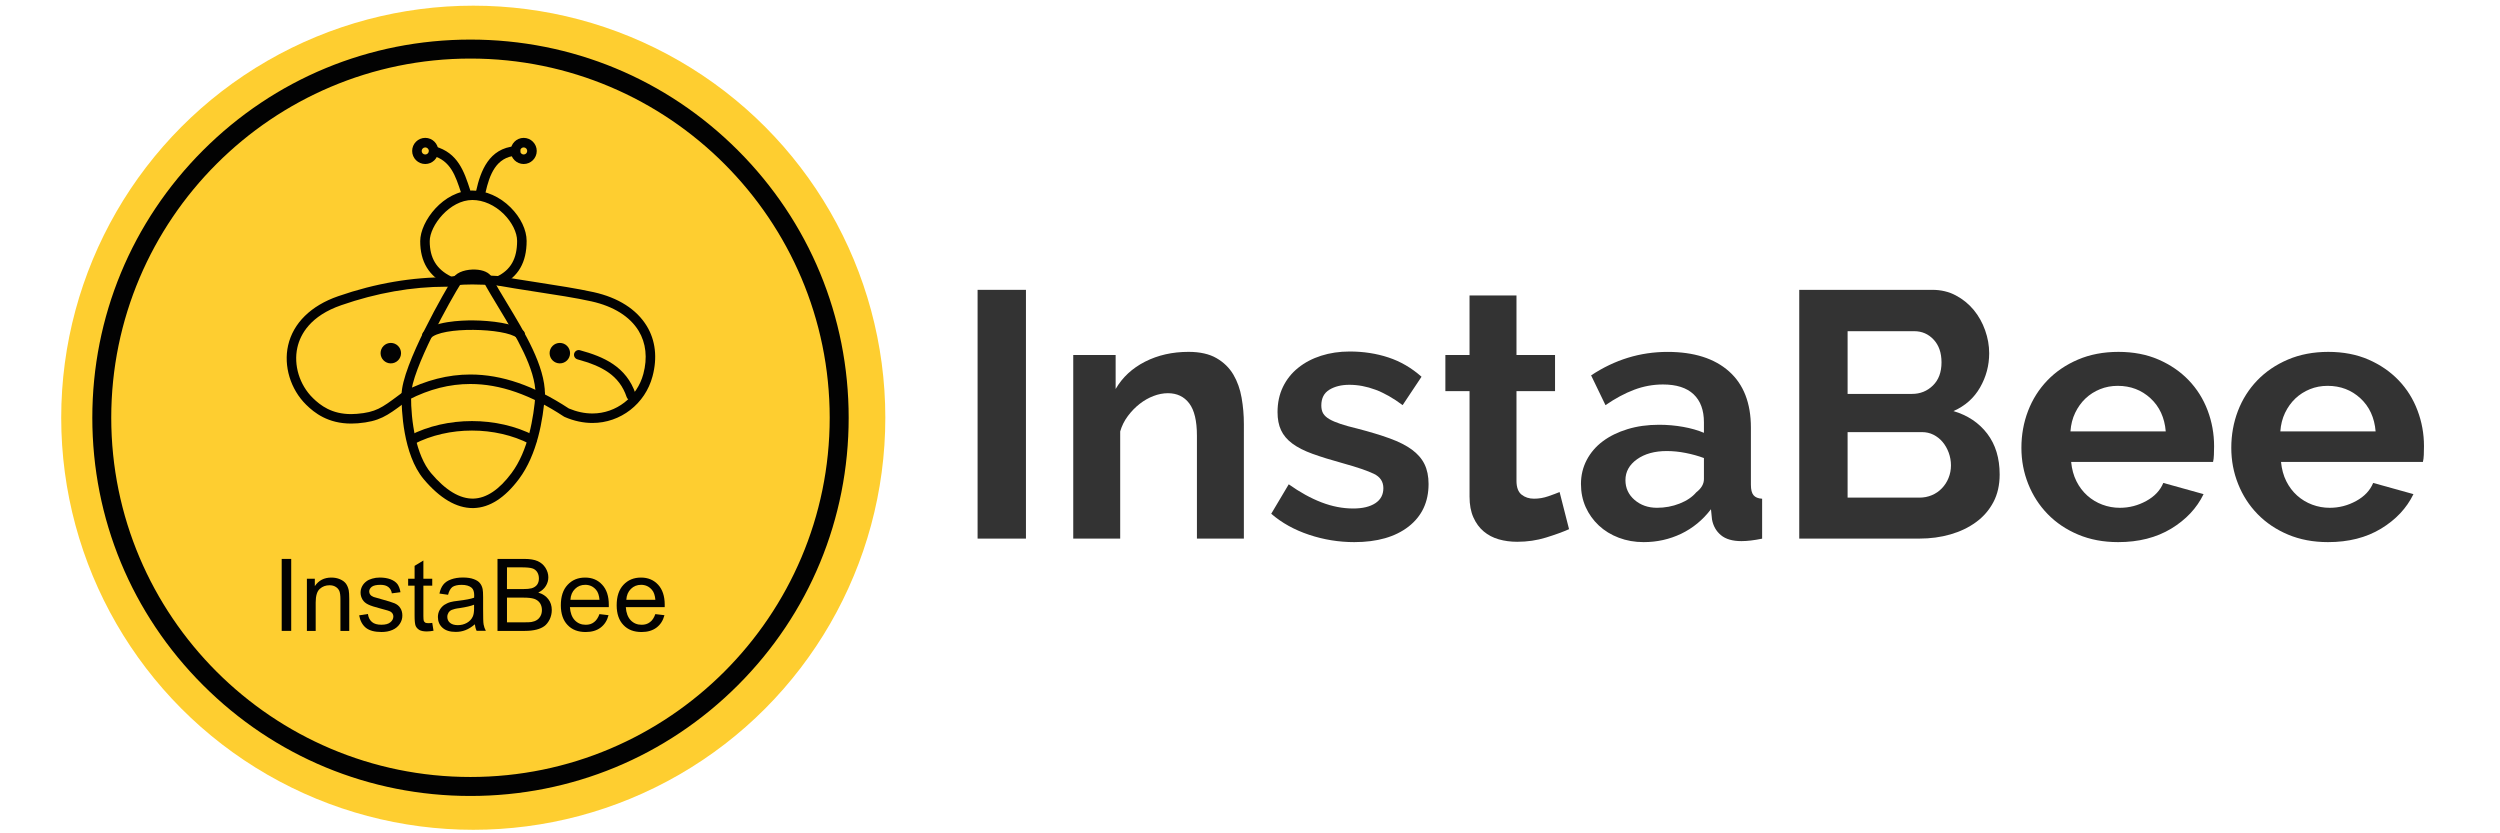 <?xml version="1.0" encoding="utf-8"?>
<!-- Generator: Adobe Illustrator 16.0.0, SVG Export Plug-In . SVG Version: 6.00 Build 0)  -->
<!DOCTYPE svg PUBLIC "-//W3C//DTD SVG 1.1//EN" "http://www.w3.org/Graphics/SVG/1.1/DTD/svg11.dtd">
<svg version="1.1" id="Layer_1" xmlns="http://www.w3.org/2000/svg" xmlns:xlink="http://www.w3.org/1999/xlink" x="0px" y="0px"
	 width="192px" height="64px" viewBox="0 0 192 64" enable-background="new 0 0 192 64" xml:space="preserve">
<g>
	<g>
		<path display="none" fill="#FECE30" stroke="#020202" stroke-width="16" stroke-miterlimit="10" d="M23.46,5.494
			c-4.474,0.632-8.803,1.592-12.766,3.995C2.631,14.377-2.118,21.383-3.135,30.763C-4.328,41.821-0.173,50.717,8.741,57.091
			c10.458,7.478,24.419,6.718,34.186-1.492c7.194-6.049,10.505-13.777,10.237-23.049c-0.16-5.766-2.114-11.062-5.597-15.621
			C43.18,11.169,37.398,7.437,30.168,6.161c-2.146-0.38-4.293-0.751-6.485-0.667"/>
		<g>
			<circle fill="#FECE30" cx="36.347" cy="32.082" r="31.646"/>
			<circle fill="#FECE30" cx="36.132" cy="32.085" r="28.316"/>
			<path fill="#020202" d="M36.132,61.13c-7.757,0-15.053-3.023-20.538-8.51C10.107,47.138,7.09,39.841,7.09,32.082
				c0-7.754,3.02-15.05,8.505-20.538C21.079,6.062,28.374,3.04,36.132,3.04c7.758,0,15.054,3.022,20.538,8.506
				c5.485,5.486,8.508,12.782,8.508,20.538c0,7.76-3.023,15.059-8.508,20.54C51.186,58.106,43.888,61.13,36.132,61.13z
				 M36.132,4.498c-15.209,0-27.588,12.375-27.588,27.584c0,15.217,12.379,27.59,27.588,27.59c15.211,0,27.589-12.373,27.589-27.59
				C63.72,16.872,51.342,4.498,36.132,4.498z"/>
		</g>
	</g>
	<g>
		<path fill="#020202" d="M26.97,32.53c-1.786,0-2.826-0.825-3.456-1.445c-1.204-1.186-1.746-2.974-1.387-4.559
			c0.391-1.712,1.754-3.056,3.847-3.778c2.859-0.993,5.723-1.479,8.512-1.453c0.221-0.084,0.714-0.174,1.787-0.174
			c0.566,0,1.236,0.027,1.996,0.079c0.018,0.001,0.03,0.001,0.042,0.005c0.804,0.146,1.796,0.301,2.853,0.464
			c1.579,0.245,3.218,0.5,4.426,0.768c1.894,0.42,3.303,1.322,4.08,2.598c0.674,1.105,0.826,2.443,0.442,3.874
			c-0.56,2.106-2.454,3.575-4.609,3.575c-0.704,0-1.422-0.152-2.124-0.456c-0.023-0.003-0.042-0.02-0.061-0.03
			c-2.563-1.688-4.915-2.507-7.19-2.507c-1.598,0-3.146,0.393-4.733,1.202c-0.134,0.098-0.261,0.193-0.38,0.282
			c-1.291,0.961-1.883,1.397-3.542,1.535C27.299,32.52,27.131,32.53,26.97,32.53z M34.267,22.019c-2.631,0-5.345,0.477-8.055,1.419
			c-2.363,0.816-3.139,2.217-3.373,3.249c-0.304,1.347,0.16,2.867,1.186,3.879c0.585,0.571,1.445,1.237,2.945,1.237
			c0.143,0,0.293-0.006,0.443-0.02c1.451-0.12,1.92-0.47,3.162-1.394c0.131-0.092,0.267-0.195,0.408-0.304
			c0.02-0.01,0.035-0.021,0.051-0.027c1.675-0.861,3.389-1.296,5.09-1.296c2.414,0,4.885,0.852,7.564,2.61
			c0.606,0.254,1.215,0.383,1.812,0.383c1.826,0,3.433-1.249,3.909-3.035c0.329-1.232,0.204-2.374-0.36-3.307
			c-0.671-1.102-1.921-1.886-3.621-2.267c-1.18-0.266-2.808-0.515-4.381-0.756c-1.049-0.164-2.042-0.315-2.845-0.465
			c-0.736-0.05-1.388-0.079-1.928-0.079c-1.074,0-1.439,0.096-1.524,0.126c-0.063,0.059-0.1,0.053-0.197,0.053
			C34.458,22.019,34.364,22.019,34.267,22.019z"/>
		<path fill="#020202" d="M31.633,34.136c-0.133,0-0.263-0.071-0.324-0.197c-0.095-0.176-0.024-0.397,0.152-0.492
			c2.865-1.478,6.708-1.478,9.573,0c0.173,0.095,0.245,0.313,0.152,0.492c-0.09,0.177-0.308,0.251-0.49,0.161
			c-2.662-1.378-6.236-1.378-8.898,0C31.745,34.124,31.687,34.136,31.633,34.136z"/>
		<path fill="#020202" d="M38.335,21.923c-0.134,0-0.263-0.076-0.325-0.205c-0.089-0.181-0.017-0.401,0.17-0.488
			c1.044-0.504,1.534-1.37,1.534-2.728c0-0.644-0.391-1.432-1.018-2.059c-0.693-0.688-1.573-1.084-2.417-1.084
			c-1.745,0-3.276,1.973-3.276,3.165c0,1.293,0.519,2.153,1.633,2.706c0.178,0.092,0.257,0.308,0.164,0.492
			c-0.089,0.177-0.309,0.254-0.493,0.162c-1.37-0.681-2.035-1.781-2.035-3.359c0-1.537,1.793-3.893,4.009-3.893
			c1.034,0,2.104,0.472,2.932,1.298c0.773,0.768,1.232,1.731,1.232,2.573c0,1.645-0.636,2.754-1.947,3.382
			C38.447,21.915,38.391,21.923,38.335,21.923z"/>
		<path fill="#020202" d="M36.301,39.02c-1.254,0-2.517-0.749-3.755-2.213c-1.607-1.914-1.714-5.404-1.706-6.43
			c0.003-0.203,0.166-0.358,0.361-0.358h0.005c0.201,0,0.362,0.161,0.362,0.362c-0.012,1.981,0.386,4.586,1.533,5.95
			c1.125,1.332,2.22,1.989,3.268,1.961c0.991-0.032,1.97-0.687,2.909-1.947c1.287-1.721,1.712-4.262,1.85-6.086
			c0.013-0.2,0.187-0.351,0.386-0.339c0.202,0.018,0.353,0.192,0.336,0.39c-0.137,1.925-0.597,4.608-1.991,6.473
			c-1.081,1.446-2.246,2.199-3.472,2.236C36.359,39.02,36.328,39.02,36.301,39.02z"/>
		<path fill="#020202" d="M32.783,26.118c-0.087,0-0.17-0.031-0.238-0.09c-0.15-0.133-0.167-0.361-0.035-0.516
			c0.734-0.837,2.932-0.912,3.843-0.905c1.354,0.014,3.168,0.226,3.832,0.789c0.156,0.133,0.175,0.36,0.045,0.513
			c-0.134,0.151-0.362,0.173-0.515,0.044c-0.9-0.764-5.842-0.895-6.654,0.037C32.983,26.075,32.884,26.118,32.783,26.118z"/>
		<path fill="#020202" d="M48.473,30.745c-0.155,0-0.296-0.1-0.346-0.25c-0.57-1.698-1.92-2.387-3.773-2.895
			c-0.197-0.056-0.31-0.251-0.259-0.448c0.058-0.194,0.257-0.311,0.447-0.254c1.804,0.492,3.563,1.244,4.277,3.364
			c0.065,0.191-0.042,0.401-0.229,0.461C48.552,30.736,48.513,30.745,48.473,30.745z"/>
		<path fill="#020202" d="M31.201,30.701c-0.199,0-0.361-0.162-0.361-0.366c0-2.262,3.446-8.185,3.966-9
			c0.32-0.5,1.103-0.654,1.683-0.634c0.622,0.022,1.088,0.234,1.274,0.575c0.342,0.626,0.742,1.296,1.169,2
			c1.371,2.266,2.921,4.835,2.921,7.011c0,0.2-0.163,0.362-0.362,0.362c-0.2,0-0.362-0.166-0.362-0.362
			c0-1.968-1.497-4.448-2.817-6.632c-0.431-0.714-0.841-1.389-1.187-2.028c-0.03-0.057-0.238-0.183-0.658-0.199
			c-0.519-0.017-0.941,0.142-1.042,0.3c-0.785,1.23-3.855,6.713-3.855,8.608C31.568,30.539,31.403,30.701,31.201,30.701z"/>
		<path fill="#020202" d="M36.928,15.089c-0.029,0-0.053-0.003-0.081-0.009c-0.192-0.045-0.319-0.239-0.276-0.435
			c0.336-1.505,0.983-3.257,2.996-3.417c0.203-0.014,0.377,0.131,0.392,0.333c0.017,0.2-0.133,0.375-0.332,0.392
			c-1.527,0.123-2.029,1.445-2.344,2.85C37.245,14.974,37.096,15.089,36.928,15.089z"/>
		<path fill="#020202" d="M35.767,15.089c-0.154,0-0.295-0.097-0.347-0.252l-0.004-0.019c-0.438-1.337-0.812-2.488-2.205-2.872
			c-0.196-0.053-0.307-0.255-0.254-0.447c0.053-0.195,0.251-0.308,0.444-0.256c1.772,0.485,2.249,1.944,2.708,3.35l0.004,0.019
			c0.061,0.192-0.044,0.399-0.235,0.459C35.842,15.084,35.802,15.089,35.767,15.089z"/>
		<circle fill="#020202" cx="42.995" cy="27.122" r="0.786"/>
		<circle fill="#020202" cx="30.014" cy="27.122" r="0.786"/>
		<path fill="#020202" d="M40.219,12.596c0.553,0,1.003-0.45,1.003-1.003c0-0.552-0.45-1.004-1.003-1.004s-1,0.453-1,1.004
			C39.218,12.146,39.669,12.596,40.219,12.596z M40.219,11.32c0.151,0,0.271,0.124,0.271,0.272c0,0.15-0.122,0.273-0.271,0.273
			c-0.148,0-0.27-0.123-0.27-0.273S40.07,11.32,40.219,11.32z"/>
		<path fill="#020202" d="M32.659,10.588c-0.553,0-1.005,0.453-1.005,1.005c0,0.554,0.452,1.003,1.005,1.003
			c0.552,0,1.002-0.45,1.002-1.003C33.661,11.041,33.212,10.588,32.659,10.588z M32.659,11.866c-0.152,0-0.274-0.123-0.274-0.273
			c0-0.148,0.125-0.272,0.274-0.272c0.148,0,0.275,0.124,0.275,0.272C32.934,11.743,32.81,11.866,32.659,11.866z"/>
	</g>
	<g>
		<rect x="21.634" y="42.925" fill="#020202" width="0.731" height="5.527"/>
		<path fill="#020202" d="M26.57,44.825c-0.101-0.135-0.251-0.248-0.452-0.337c-0.203-0.088-0.425-0.131-0.668-0.131
			c-0.551,0-0.978,0.217-1.271,0.658v-0.566h-0.609v4.005h0.675v-2.189c0-0.514,0.11-0.863,0.319-1.042
			c0.208-0.189,0.458-0.275,0.746-0.275c0.178,0,0.339,0.037,0.473,0.124c0.132,0.078,0.227,0.193,0.282,0.324
			c0.054,0.142,0.08,0.345,0.08,0.621v2.439h0.677v-2.465c0-0.316-0.016-0.533-0.04-0.662C26.74,45.135,26.671,44.971,26.57,44.825z
			"/>
		<path fill="#020202" d="M30.3,46.333c-0.19-0.079-0.523-0.181-1.003-0.313c-0.333-0.09-0.532-0.146-0.6-0.172
			c-0.122-0.047-0.207-0.107-0.262-0.181c-0.053-0.068-0.08-0.148-0.08-0.24c0-0.139,0.065-0.255,0.194-0.36
			c0.133-0.102,0.358-0.153,0.67-0.153c0.264,0,0.468,0.057,0.613,0.175c0.143,0.115,0.231,0.276,0.262,0.479l0.663-0.086
			c-0.044-0.263-0.124-0.467-0.233-0.623c-0.116-0.152-0.291-0.276-0.526-0.368c-0.24-0.09-0.516-0.135-0.83-0.135
			c-0.208,0-0.401,0.027-0.583,0.082c-0.184,0.053-0.328,0.119-0.434,0.202c-0.142,0.103-0.252,0.226-0.334,0.376
			c-0.081,0.152-0.125,0.314-0.125,0.497c0,0.196,0.052,0.369,0.15,0.537c0.1,0.16,0.242,0.286,0.439,0.377
			c0.191,0.1,0.538,0.202,1.032,0.333c0.371,0.09,0.6,0.165,0.694,0.222c0.131,0.087,0.203,0.209,0.203,0.365
			c0,0.173-0.079,0.321-0.227,0.443c-0.152,0.13-0.383,0.19-0.691,0.19c-0.31,0-0.553-0.065-0.724-0.209
			c-0.173-0.149-0.275-0.349-0.313-0.617l-0.672,0.104c0.077,0.419,0.247,0.738,0.521,0.961c0.272,0.213,0.667,0.319,1.188,0.319
			c0.314,0,0.591-0.048,0.844-0.158c0.248-0.106,0.439-0.269,0.569-0.467c0.133-0.201,0.196-0.408,0.196-0.637
			c0-0.231-0.055-0.426-0.16-0.582C30.639,46.53,30.489,46.415,30.3,46.333z"/>
		<path fill="#020202" d="M32.899,47.86c-0.102,0-0.176-0.014-0.23-0.035c-0.055-0.039-0.095-0.083-0.12-0.133
			c-0.02-0.063-0.033-0.185-0.033-0.383v-2.332h0.68v-0.53h-0.68v-1.399l-0.675,0.41v0.989h-0.496v0.53h0.496v2.294
			c0,0.407,0.028,0.679,0.084,0.804c0.057,0.124,0.149,0.223,0.286,0.309c0.137,0.074,0.329,0.111,0.572,0.111
			c0.151,0,0.323-0.021,0.511-0.053l-0.096-0.604C33.072,47.856,32.974,47.86,32.899,47.86z"/>
		<path fill="#020202" d="M37.103,46.771v-0.904c0-0.305-0.013-0.508-0.037-0.627c-0.04-0.185-0.108-0.337-0.21-0.456
			c-0.1-0.129-0.258-0.227-0.471-0.306c-0.214-0.082-0.492-0.125-0.834-0.125s-0.648,0.049-0.906,0.144
			c-0.263,0.095-0.462,0.226-0.6,0.403c-0.14,0.177-0.236,0.402-0.297,0.685l0.663,0.094c0.071-0.283,0.186-0.481,0.334-0.598
			c0.154-0.104,0.391-0.164,0.708-0.164c0.341,0,0.6,0.076,0.771,0.225c0.13,0.113,0.195,0.308,0.195,0.586
			c0,0.021-0.004,0.087-0.008,0.176c-0.256,0.096-0.662,0.167-1.207,0.235c-0.27,0.031-0.473,0.062-0.601,0.1
			c-0.181,0.048-0.345,0.13-0.489,0.221c-0.144,0.103-0.261,0.234-0.349,0.391c-0.093,0.164-0.134,0.345-0.134,0.539
			c0,0.332,0.117,0.613,0.354,0.822c0.234,0.213,0.572,0.319,1.012,0.319c0.267,0,0.517-0.044,0.748-0.135
			c0.231-0.088,0.475-0.236,0.724-0.45c0.022,0.188,0.063,0.349,0.135,0.5h0.708c-0.084-0.154-0.141-0.316-0.171-0.489
			C37.111,47.801,37.103,47.4,37.103,46.771z M36.411,46.688c0,0.299-0.033,0.524-0.108,0.678c-0.092,0.196-0.245,0.356-0.446,0.469
			c-0.204,0.117-0.437,0.176-0.697,0.176c-0.266,0-0.462-0.063-0.604-0.181c-0.137-0.12-0.203-0.272-0.203-0.456
			c0-0.119,0.031-0.221,0.09-0.321c0.065-0.098,0.154-0.177,0.266-0.219c0.118-0.047,0.31-0.101,0.593-0.133
			c0.493-0.075,0.863-0.16,1.106-0.26v0.247H36.411L36.411,46.688z"/>
		<path fill="#020202" d="M41.338,45.512c0.257-0.13,0.451-0.294,0.581-0.508c0.13-0.209,0.193-0.428,0.193-0.671
			c0-0.25-0.076-0.492-0.219-0.725c-0.146-0.23-0.346-0.399-0.598-0.514c-0.254-0.112-0.593-0.169-1.014-0.169h-2.073v5.528h2.105
			c0.351,0,0.648-0.038,0.891-0.099c0.241-0.062,0.443-0.151,0.604-0.271c0.164-0.119,0.296-0.296,0.407-0.513
			c0.106-0.225,0.162-0.463,0.162-0.722c0-0.32-0.089-0.605-0.269-0.834C41.929,45.776,41.67,45.604,41.338,45.512z M38.937,43.572
			h1.104c0.396,0,0.681,0.027,0.841,0.079c0.162,0.05,0.289,0.151,0.377,0.291c0.088,0.137,0.129,0.305,0.129,0.484
			c0,0.19-0.045,0.35-0.14,0.481c-0.096,0.128-0.237,0.218-0.42,0.274c-0.141,0.037-0.373,0.062-0.697,0.062h-1.197L38.937,43.572
			L38.937,43.572z M41.511,47.31c-0.075,0.137-0.167,0.238-0.28,0.307c-0.111,0.076-0.252,0.121-0.418,0.153
			c-0.1,0.016-0.262,0.024-0.5,0.024h-1.377v-1.896h1.277c0.352,0,0.621,0.031,0.807,0.09c0.186,0.063,0.334,0.168,0.443,0.321
			c0.102,0.155,0.156,0.331,0.156,0.538C41.62,47.023,41.583,47.183,41.511,47.31z"/>
		<path fill="#020202" d="M44.937,44.357c-0.55,0-0.999,0.186-1.343,0.557c-0.35,0.37-0.522,0.892-0.522,1.574
			c0,0.643,0.175,1.155,0.514,1.508c0.342,0.367,0.806,0.543,1.392,0.543c0.464,0,0.847-0.112,1.144-0.335
			c0.3-0.227,0.503-0.537,0.614-0.957l-0.698-0.084c-0.103,0.288-0.245,0.494-0.418,0.62c-0.174,0.139-0.388,0.199-0.639,0.199
			c-0.334,0-0.613-0.115-0.836-0.346c-0.223-0.237-0.347-0.573-0.375-1.01h2.986c0.001-0.082,0.001-0.142,0.001-0.18
			c0-0.658-0.167-1.171-0.505-1.536C45.91,44.538,45.476,44.357,44.937,44.357z M43.808,46.062c0.021-0.349,0.14-0.625,0.354-0.834
			c0.209-0.209,0.474-0.314,0.784-0.314c0.343,0,0.625,0.135,0.839,0.393c0.139,0.163,0.227,0.416,0.257,0.756H43.808L43.808,46.062
			z"/>
		<path fill="#020202" d="M51.05,46.44c0-0.657-0.172-1.172-0.509-1.537c-0.34-0.365-0.776-0.546-1.311-0.546
			c-0.554,0-1.001,0.186-1.348,0.557c-0.347,0.37-0.522,0.892-0.522,1.574c0,0.643,0.175,1.155,0.515,1.508
			c0.342,0.367,0.809,0.543,1.396,0.543c0.459,0,0.843-0.112,1.143-0.335c0.302-0.227,0.505-0.537,0.616-0.957l-0.7-0.084
			c-0.102,0.288-0.24,0.494-0.416,0.62c-0.178,0.139-0.389,0.199-0.637,0.199c-0.337,0-0.617-0.115-0.839-0.346
			c-0.221-0.237-0.35-0.573-0.375-1.01h2.985C51.05,46.539,51.05,46.478,51.05,46.44z M48.101,46.062
			c0.022-0.349,0.139-0.625,0.353-0.834c0.21-0.209,0.473-0.314,0.784-0.314c0.341,0,0.623,0.135,0.836,0.393
			c0.143,0.163,0.228,0.416,0.259,0.756H48.101L48.101,46.062z"/>
	</g>
</g>
<g>
	<path fill="#333333" d="M75.079,41.365V22.26h3.714v19.105H75.079L75.079,41.365z"/>
	<path fill="#333333" d="M95.53,41.365h-3.606v-7.911c0-1.13-0.197-1.955-0.591-2.476c-0.395-0.521-0.942-0.78-1.641-0.78
		c-0.359,0-0.727,0.072-1.104,0.215c-0.377,0.144-0.731,0.346-1.063,0.606c-0.333,0.26-0.633,0.569-0.902,0.928
		c-0.27,0.359-0.467,0.754-0.592,1.185v8.233h-3.606v-14.1h3.256v2.61c0.521-0.897,1.275-1.597,2.261-2.099
		c0.987-0.502,2.099-0.753,3.338-0.753c0.877,0,1.595,0.162,2.15,0.484c0.557,0.323,0.987,0.745,1.293,1.265
		c0.306,0.521,0.517,1.113,0.632,1.776c0.117,0.664,0.174,1.337,0.174,2.018V41.365z"/>
	<path fill="#333333" d="M104.007,41.635c-1.185,0-2.341-0.188-3.472-0.565c-1.129-0.376-2.098-0.915-2.905-1.613l1.345-2.262
		c0.862,0.611,1.698,1.073,2.517,1.387c0.817,0.314,1.627,0.471,2.436,0.471c0.716,0,1.281-0.135,1.694-0.404
		c0.412-0.268,0.62-0.654,0.62-1.157c0-0.502-0.243-0.868-0.728-1.102s-1.273-0.504-2.367-0.808
		c-0.917-0.251-1.696-0.494-2.342-0.727c-0.646-0.233-1.165-0.499-1.561-0.795c-0.395-0.295-0.681-0.636-0.86-1.022
		c-0.181-0.386-0.269-0.848-0.269-1.386c0-0.717,0.138-1.363,0.416-1.938c0.279-0.574,0.667-1.063,1.17-1.466
		c0.502-0.404,1.09-0.713,1.763-0.928c0.674-0.216,1.404-0.324,2.193-0.324c1.057,0,2.05,0.153,2.975,0.458
		c0.925,0.305,1.771,0.798,2.541,1.48l-1.451,2.18c-0.718-0.538-1.415-0.933-2.087-1.184c-0.672-0.251-1.342-0.377-2.005-0.377
		c-0.61,0-1.121,0.126-1.533,0.377c-0.413,0.251-0.62,0.655-0.62,1.211c0,0.251,0.049,0.457,0.148,0.62
		c0.099,0.161,0.256,0.304,0.472,0.43c0.215,0.126,0.498,0.247,0.848,0.364c0.349,0.118,0.783,0.238,1.306,0.363
		c0.968,0.252,1.797,0.503,2.488,0.754c0.69,0.252,1.257,0.538,1.696,0.86c0.438,0.324,0.762,0.696,0.968,1.118
		c0.205,0.421,0.311,0.927,0.311,1.52c0,1.383-0.513,2.472-1.534,3.27C107.156,41.235,105.765,41.635,104.007,41.635z"/>
	<path fill="#333333" d="M120.503,40.64c-0.483,0.216-1.076,0.43-1.777,0.646c-0.697,0.216-1.434,0.323-2.205,0.323
		c-0.503,0-0.974-0.063-1.414-0.188c-0.439-0.126-0.826-0.327-1.156-0.605c-0.332-0.278-0.597-0.637-0.793-1.076
		c-0.199-0.44-0.298-0.973-0.298-1.601v-8.101h-1.856v-2.772h1.856V22.69h3.606v4.575h2.961v2.772h-2.961v6.889
		c0,0.502,0.131,0.857,0.391,1.063c0.261,0.207,0.579,0.311,0.954,0.311c0.379,0,0.744-0.063,1.104-0.189
		c0.359-0.125,0.647-0.232,0.862-0.322L120.503,40.64z"/>
	<path fill="#333333" d="M126.234,41.635c-0.684,0-1.318-0.112-1.911-0.337c-0.592-0.224-1.103-0.537-1.533-0.94
		c-0.431-0.404-0.768-0.876-1.01-1.413c-0.241-0.539-0.362-1.131-0.362-1.776c0-0.663,0.147-1.278,0.443-1.844
		c0.297-0.564,0.709-1.044,1.238-1.438s1.161-0.704,1.897-0.929c0.734-0.224,1.542-0.336,2.421-0.336
		c0.628,0,1.243,0.054,1.844,0.161s1.134,0.259,1.601,0.458v-0.808c0-0.932-0.264-1.65-0.793-2.152
		c-0.53-0.502-1.315-0.754-2.355-0.754c-0.754,0-1.488,0.135-2.206,0.404c-0.717,0.27-1.453,0.664-2.207,1.184l-1.104-2.287
		c1.813-1.202,3.768-1.803,5.867-1.803c2.027,0,3.601,0.499,4.723,1.494c1.12,0.995,1.682,2.434,1.682,4.319v4.387
		c0,0.376,0.066,0.646,0.203,0.807c0.133,0.162,0.354,0.251,0.659,0.27v3.066c-0.612,0.126-1.141,0.189-1.589,0.189
		c-0.682,0-1.207-0.152-1.574-0.457c-0.367-0.306-0.596-0.71-0.687-1.212l-0.079-0.78c-0.629,0.825-1.393,1.453-2.288,1.884
		C128.217,41.42,127.257,41.635,126.234,41.635z M127.257,38.998c0.608,0,1.189-0.107,1.736-0.323
		c0.546-0.215,0.972-0.502,1.277-0.861c0.395-0.305,0.592-0.646,0.592-1.021v-1.615c-0.431-0.161-0.897-0.291-1.398-0.39
		c-0.503-0.1-0.987-0.148-1.454-0.148c-0.932,0-1.695,0.211-2.288,0.632c-0.591,0.422-0.888,0.955-0.888,1.602
		c0,0.609,0.233,1.116,0.701,1.52C126.002,38.796,126.575,38.998,127.257,38.998z"/>
	<path fill="#333333" d="M153.574,36.442c0,0.806-0.161,1.516-0.483,2.125c-0.323,0.61-0.767,1.122-1.333,1.534
		c-0.565,0.413-1.22,0.727-1.964,0.941c-0.746,0.216-1.539,0.322-2.382,0.322h-9.23V22.26h10.227c0.662,0,1.265,0.144,1.803,0.431
		c0.538,0.287,0.995,0.659,1.373,1.117c0.376,0.458,0.668,0.978,0.873,1.561c0.207,0.583,0.311,1.171,0.311,1.762
		c0,0.934-0.232,1.808-0.699,2.624c-0.468,0.817-1.148,1.422-2.046,1.816c1.094,0.323,1.96,0.902,2.596,1.735
		C153.256,34.141,153.574,35.186,153.574,36.442z M141.896,25.436v4.816h4.95c0.628,0,1.162-0.215,1.603-0.646
		c0.44-0.43,0.659-1.023,0.659-1.776c0-0.735-0.202-1.318-0.606-1.749c-0.402-0.431-0.901-0.646-1.491-0.646H141.896L141.896,25.436
		z M149.834,35.742c0-0.341-0.059-0.668-0.175-0.982c-0.116-0.313-0.273-0.587-0.471-0.821c-0.197-0.232-0.431-0.416-0.7-0.552
		c-0.269-0.135-0.563-0.201-0.889-0.201h-5.704v5.032h5.517c0.342,0,0.658-0.063,0.955-0.188c0.298-0.126,0.552-0.301,0.766-0.525
		c0.218-0.224,0.389-0.487,0.513-0.793C149.771,36.406,149.834,36.082,149.834,35.742z"/>
	<path fill="#333333" d="M162.671,41.635c-1.132,0-2.153-0.193-3.068-0.578c-0.916-0.386-1.696-0.91-2.341-1.575
		c-0.646-0.663-1.143-1.435-1.494-2.313c-0.35-0.879-0.524-1.803-0.524-2.771c0-1.005,0.171-1.951,0.511-2.839
		c0.342-0.889,0.835-1.669,1.48-2.341s1.432-1.207,2.355-1.602c0.922-0.394,1.959-0.592,3.107-0.592s2.175,0.198,3.08,0.592
		c0.907,0.395,1.679,0.924,2.315,1.588s1.121,1.436,1.453,2.315c0.332,0.878,0.497,1.794,0.497,2.745
		c0,0.233-0.004,0.457-0.014,0.672c-0.008,0.215-0.03,0.396-0.065,0.539h-10.899c0.055,0.556,0.188,1.049,0.404,1.479
		c0.214,0.431,0.493,0.798,0.833,1.104c0.342,0.305,0.727,0.538,1.158,0.699c0.431,0.161,0.878,0.242,1.345,0.242
		c0.719,0,1.395-0.175,2.032-0.525c0.635-0.349,1.072-0.812,1.306-1.386l3.093,0.861c-0.52,1.076-1.349,1.961-2.487,2.651
		C165.606,41.29,164.248,41.635,162.671,41.635z M166.33,33.132c-0.089-1.059-0.48-1.906-1.171-2.543
		c-0.691-0.637-1.53-0.956-2.516-0.956c-0.483,0-0.937,0.085-1.358,0.256c-0.424,0.171-0.795,0.408-1.118,0.713
		c-0.323,0.306-0.586,0.673-0.794,1.104c-0.206,0.43-0.326,0.906-0.362,1.426H166.33L166.33,33.132z"/>
	<path fill="#333333" d="M178.788,41.635c-1.129,0-2.151-0.193-3.066-0.578c-0.915-0.386-1.695-0.91-2.341-1.575
		c-0.646-0.663-1.144-1.435-1.493-2.313c-0.352-0.879-0.525-1.803-0.525-2.771c0-1.005,0.171-1.951,0.51-2.839
		c0.342-0.889,0.835-1.669,1.48-2.341c0.646-0.672,1.432-1.207,2.356-1.602c0.924-0.394,1.958-0.592,3.106-0.592
		s2.176,0.198,3.083,0.592c0.905,0.395,1.675,0.924,2.313,1.588c0.636,0.664,1.122,1.436,1.452,2.315
		c0.334,0.878,0.499,1.794,0.499,2.745c0,0.233-0.006,0.457-0.014,0.672c-0.01,0.215-0.031,0.396-0.068,0.539h-10.898
		c0.056,0.556,0.188,1.049,0.404,1.479c0.215,0.431,0.493,0.798,0.833,1.104c0.342,0.305,0.727,0.538,1.158,0.699
		c0.431,0.161,0.879,0.242,1.346,0.242c0.718,0,1.396-0.175,2.032-0.525c0.636-0.349,1.071-0.812,1.305-1.386l3.094,0.861
		c-0.521,1.076-1.35,1.961-2.488,2.651S180.368,41.635,178.788,41.635z M182.448,33.132c-0.089-1.059-0.479-1.906-1.169-2.543
		c-0.69-0.637-1.529-0.956-2.517-0.956c-0.484,0-0.938,0.085-1.359,0.256c-0.422,0.171-0.793,0.408-1.118,0.713
		c-0.32,0.306-0.586,0.673-0.794,1.104c-0.204,0.43-0.326,0.906-0.361,1.426H182.448L182.448,33.132z"/>
</g>
</svg>
